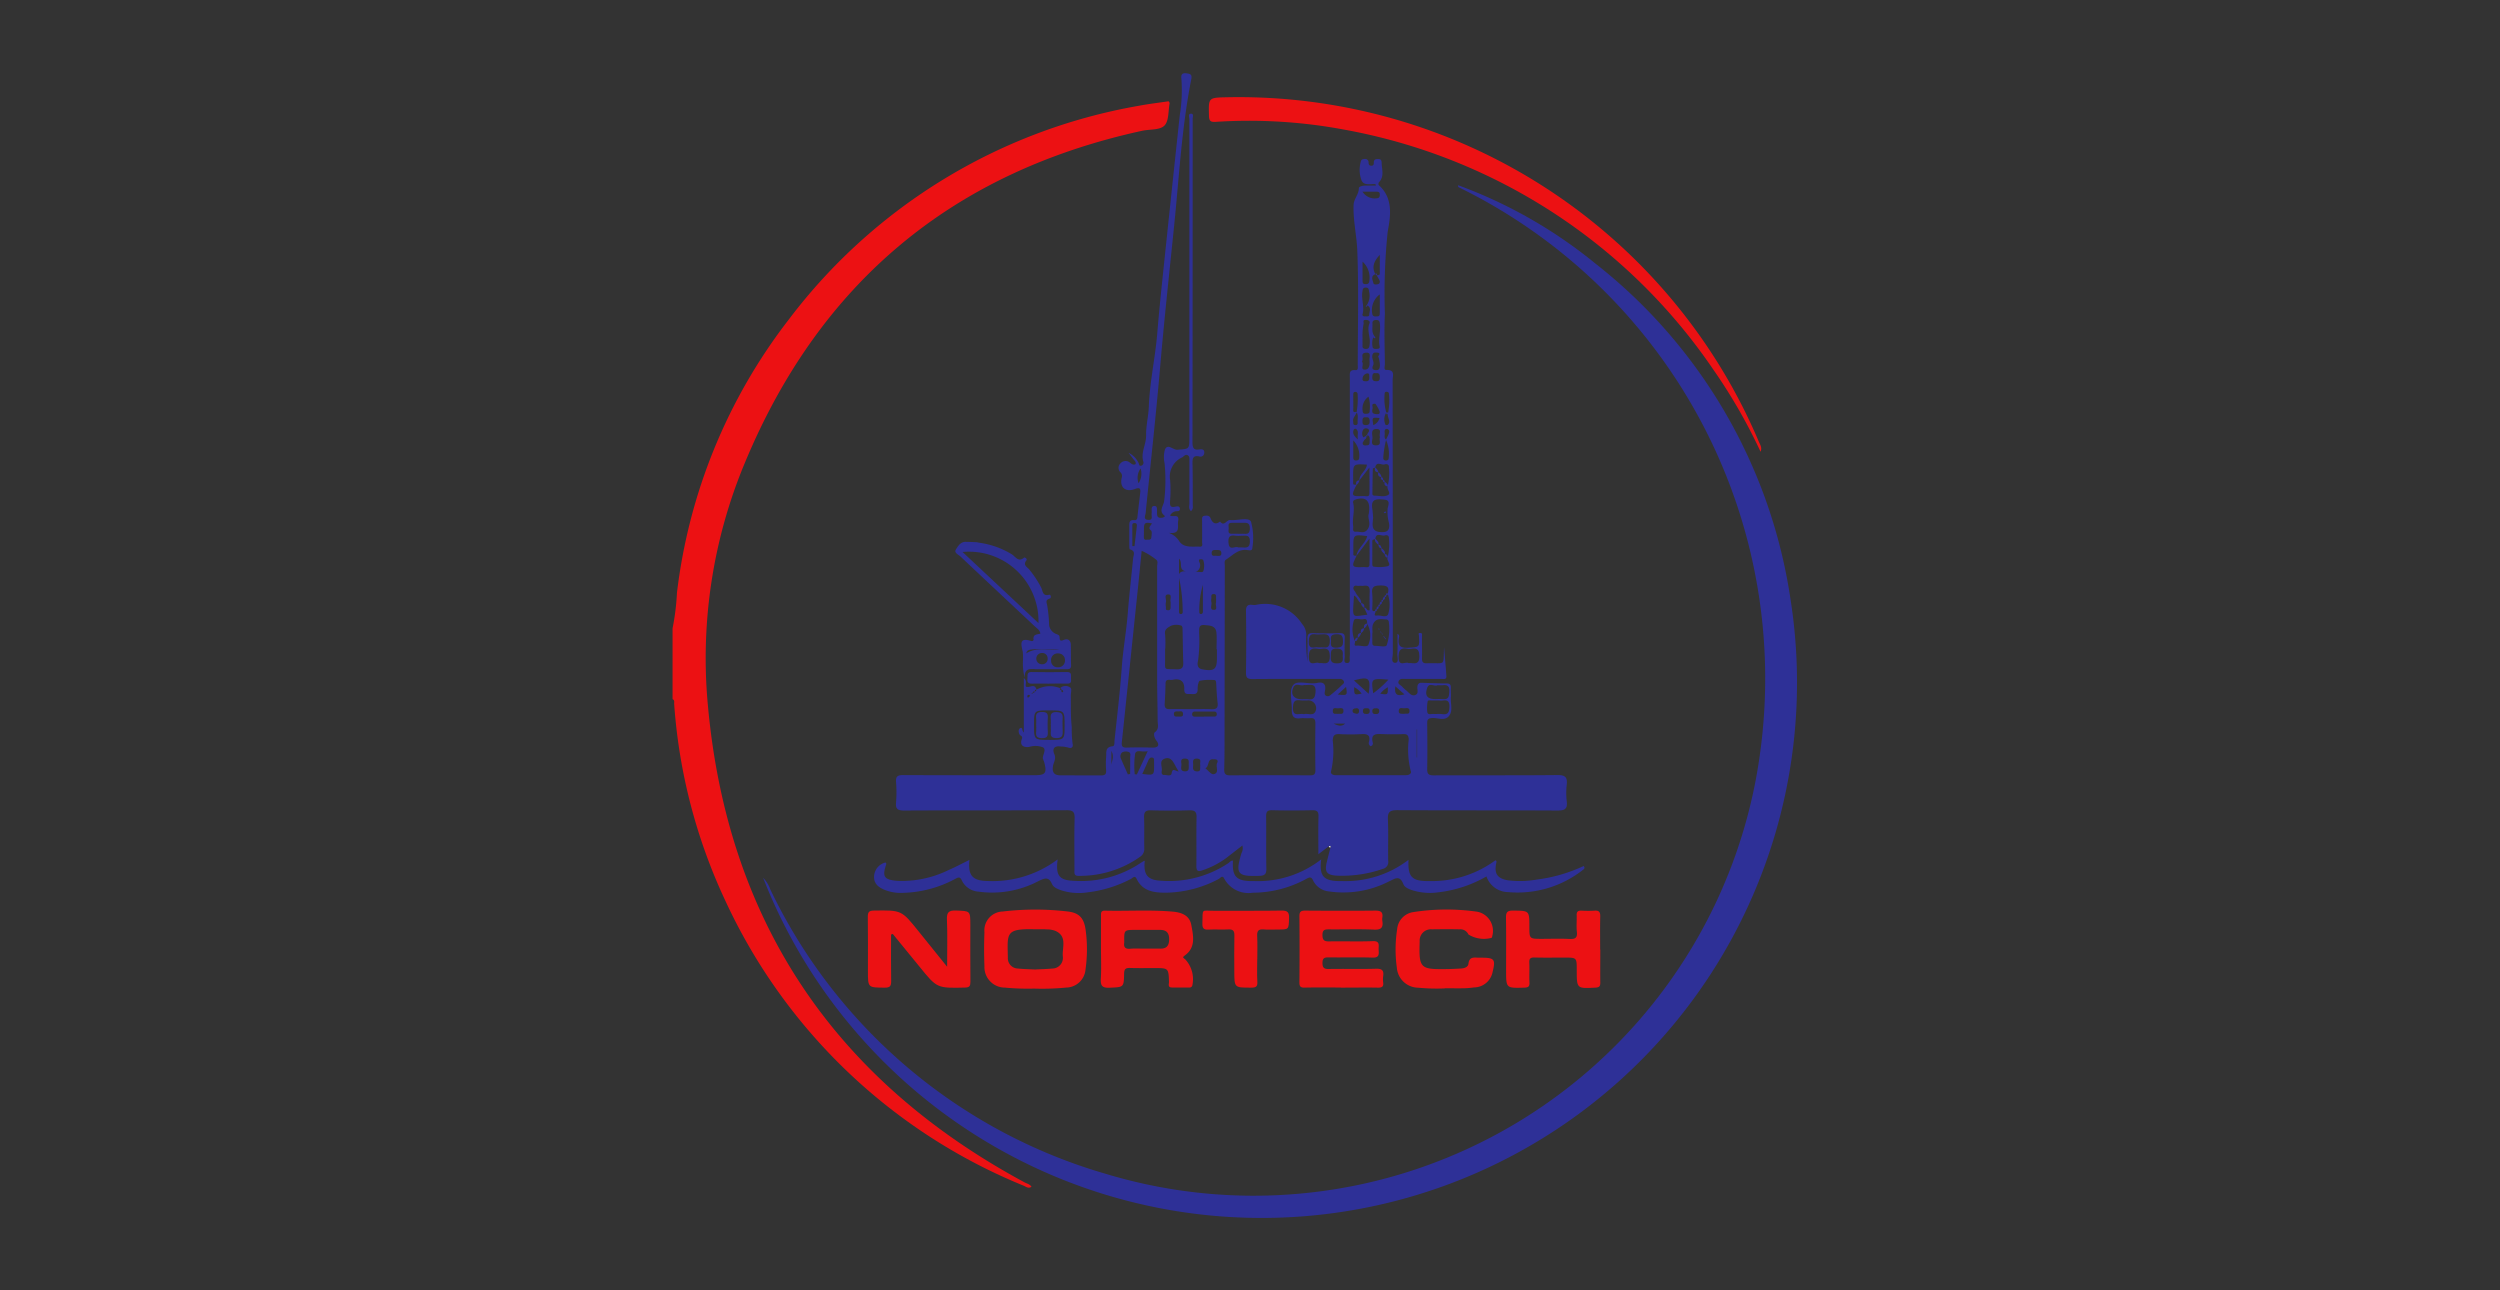 <svg xmlns="http://www.w3.org/2000/svg" xmlns:xlink="http://www.w3.org/1999/xlink" width="155" height="80" viewBox="0 0 155 80">
  <rect x="0" y="0" width="155" height="80" fill="#333333" stroke="none"/>
  <defs>
    <clipPath id="clip-path">
      <rect id="Rectangle_6547" data-name="Rectangle 6547" width="69.728" height="70.988" fill="none"/>
    </clipPath>
    <clipPath id="clip-Nortech">
      <rect width="155" height="80"/>
    </clipPath>
  </defs>
  <g id="Nortech" clip-path="url(#clip-Nortech)">
    <g id="Group_70890" data-name="Group 70890" transform="translate(41.699 4.539)">
      <g id="Group_70889" data-name="Group 70889" clip-path="url(#clip-path)">
        <path id="Path_105506" data-name="Path 105506" d="M0,35.542a14.848,14.848,0,0,0,.272-2.2A34.288,34.288,0,0,1,7.226,16.368,34.64,34.64,0,0,1,28.9,3.145c.619-.117,1.247-.191,1.857-.282.035.064.066.094.061.117-.091.479-.037,1.1-.322,1.391s-.911.22-1.384.323Q11.464,8.549,4.506,25.224a31.426,31.426,0,0,0-2.315,15.1C3.405,53.693,10.027,63.538,21.839,69.9c.138.075.309.1.415.265-.193.131-.344-.007-.487-.067A34.855,34.855,0,0,1,3.291,52.471,34.393,34.393,0,0,1,.1,40.233c-.008-.1.046-.236-.1-.3Z" transform="translate(0 -1.124)" fill="#ec1113"/>
        <path id="Path_105507" data-name="Path 105507" d="M49.634,47.935l-.641.488c0-.832-.014-1.588.007-2.343.009-.3-.088-.39-.385-.384-.83.018-1.66.021-2.489,0-.319-.009-.375.114-.371.4.014,1.073-.009,2.147.014,3.22.007.348-.112.436-.442.448-1.356.046-1.492-.118-1.1-1.414a.607.607,0,0,0,.053-.466c-.343.265-.672.522-1,.776a5.36,5.36,0,0,1-1.465.757c-.327.119-.39.013-.386-.293.012-.992-.008-1.985.011-2.977.007-.333-.083-.456-.432-.446q-1.194.036-2.391,0c-.353-.011-.442.12-.429.449.022.633,0,1.269.011,1.9a.579.579,0,0,1-.256.531,6.466,6.466,0,0,1-3.8,1.183c-.321.013-.273-.191-.273-.383,0-1.057-.019-2.115.01-3.172.011-.4-.088-.517-.5-.514-3.351.018-6.7,0-10.053.019-.39,0-.559-.07-.518-.5a7.748,7.748,0,0,0,0-1.268c-.025-.349.1-.431.437-.429,2.717.013,5.433.008,8.15.007.675,0,.773-.126.607-.779-.027-.108-.1-.217-.092-.318.024-.216.211-.5.015-.627a1.287,1.287,0,0,0-.855-.031c-.391.057-.6-.124-.465-.482.075-.2-.078-.193-.135-.284-.075-.119-.089-.33.029-.393.179-.1.1.179.231.264V37.5c.239.182.06.408.137.534.228.1.542-.249.655.2-.081-.016-.129,0-.1.1-.086-.022-.133,0-.1.1-.035-.036-.069-.035-.1.009-.005.01,0,.029,0,.043l.081-.059a.093.093,0,0,0,.1-.1c.065,0,.1-.03.1-.1a1.7,1.7,0,0,1,1.474-.1c-.035.1.013.115.1.1a.116.116,0,0,0,.026.159s.056-.017.06-.033c.016-.073-.023-.109-.094-.117a.088.088,0,0,0-.1-.1.49.49,0,0,1,.616-.064c.15.071.056.322.058.5.009.652-.014,1.308.058,1.953a7.443,7.443,0,0,0,.053,1.047c.05.2-.058.322-.276.236a1.9,1.9,0,0,0-.479-.064c-.413-.058-.51.173-.376.479.126.288-.047.5-.086.74-.063.382.076.565.448.568.847.007,1.693,0,2.539.006.23,0,.322-.07.309-.305a5.32,5.32,0,0,1,0-.829c.028-.271-.083-.632.4-.672.142-.012.109-.253.123-.39.158-1.5.341-3.007.448-4.515.079-1.114.282-2.211.369-3.323.088-1.135.222-2.267.33-3.4.02-.214.183-.489-.2-.581-.032-.007-.034-.176-.035-.27,0-.391,0-.781,0-1.172,0-.216,0-.4.3-.37.151.018.193-.064.206-.2.053-.5.118-1,.173-1.5.029-.261-.027-.344-.325-.231-.589.224-.967-.106-.822-.7a.327.327,0,0,0-.078-.336.381.381,0,0,1,.013-.567.414.414,0,0,1,.576-.029c.107.078.2.168.349.088.045-.157-.091-.229-.159-.331s-.129-.172-.279-.371a1.343,1.343,0,0,1,.607.6c.059.079.02.254.2.194a.194.194,0,0,0,.109-.247c-.169-.565.183-1.067.174-1.622-.01-.6.146-1.2.169-1.8.057-1.532.4-3.029.524-4.554s.292-3.076.452-4.613q.465-4.438.941-8.876A9.691,9.691,0,0,0,40.5.331c-.032-.248.05-.361.325-.322.23.032.347.07.29.358-.59,2.971-.752,6-1.055,9-.3,2.945-.623,5.887-.876,8.836-.261,3.029-.6,6.051-.9,9.076-.013.137-.167.391.149.415.348.027.189-.254.225-.415a.785.785,0,0,0,0-.146c0-.126-.03-.29.16-.3s.165.165.171.288c.012.219-.064.493.32.438.083-.012.207-.081.152-.121-.391-.288-.075-.609-.033-.886a10.651,10.651,0,0,0,.029-2.372,1.763,1.763,0,0,1,.03-.867c.188-.363.489.052.765.032.739-.056.743-.015.743-.767q0-9.864,0-19.727c0-.122-.107-.347.12-.341.159,0,.085.211.085.329q0,10.01-.012,20.02c0,.336.041.531.439.465.134-.022.317-.013.29.217a.231.231,0,0,1-.307.219c-.423-.086-.426.164-.42.473.017.83.014,1.66.014,2.49,0,.137.05.292-.108.424-.172-.132-.1-.317-.1-.477,0-.879,0-1.758,0-2.637,0-.128.029-.279-.112-.35s-.229.075-.337.135a1.3,1.3,0,0,0-.742,1.424,8.44,8.44,0,0,1-.009,1.317c-.007.22,0,.387.305.32.1-.023.3-.073.307.125s-.177.132-.292.164a.492.492,0,0,0-.316.251c.153.129.59-.14.5.344-.064.332.185.825-.581.735a1.269,1.269,0,0,1,.651.523c.294.431.827.31,1.277.334.21.011.135-.185.137-.295.009-.439,0-.879,0-1.319,0-.126-.032-.276.154-.3.149-.022.3-.026.37.149.12.287.288.44.59.206.262.341.4-.117.624-.093.448.049,1.141-.2,1.294.1a3.81,3.81,0,0,1,.084,1.626c0,.2-.194.153-.3.137-.573-.086-.919.327-1.331.589-.128.081-.077.237-.077.363q-.008,5.273-.016,10.546c0,.694,0,1.388-.02,2.081-.01.3.081.391.383.388,1.644-.013,3.288-.01,4.932,0,.246,0,.342-.061.338-.326-.014-.96-.012-1.921,0-2.881,0-.242-.049-.365-.32-.338-.21.021-.426-.018-.634.009-.431.056-.516-.191-.51-.537.009-.519-.174-1.186.08-1.515.268-.349.975-.029,1.485-.142.353-.078.564.031.5.453-.016.109-.081.27.072.347s.256-.047.348-.117a8.029,8.029,0,0,0,.619-.55c.067-.063.174-.121.12-.237a.243.243,0,0,0-.234-.143c-.114,0-.228,0-.342,0-1.693,0-3.386-.008-5.079.007-.313,0-.414-.073-.409-.4q.029-1.9,0-3.809c-.005-.338.117-.431.418-.389a.676.676,0,0,0,.195,0,2.712,2.712,0,0,1,2.859,1.173,1.041,1.041,0,0,1,.265.69,9.351,9.351,0,0,0,.075,1.656c0-.468.012-.937,0-1.4-.009-.259.044-.381.342-.369.552.024,1.107.018,1.659,0,.234-.007.319.067.31.3-.014.39-.013.782,0,1.172,0,.14-.1.389.156.38.227-.009.131-.254.154-.4a2.2,2.2,0,0,0,.005-.341q0-8.471,0-16.944c0-.245-.061-.507.343-.473.2.016.149-.176.149-.293,0-2.376.064-4.755-.029-7.128-.037-.935-.267-1.87-.229-2.823.015-.377.325-.646.326-1.034,0-.113.255-.166.425-.166.21,0,.418,0,.629,0,.006-.106-.069-.084-.114-.086-.28-.01-.627.086-.772-.228a1.865,1.865,0,0,1-.041-1.19c.026-.121.14-.14.228-.143a.21.21,0,0,1,.248.226c0,.107.033.188.163.192s.165-.078.161-.186c-.009-.211.126-.231.287-.227.181,0,.2.12.2.264.015.4.174.825-.171,1.18a.178.178,0,0,0-.013.17c.928.816.729,1.953.558,2.889a37.463,37.463,0,0,0-.174,5.081c-.049,1.039-.013,2.083,0,3.125,0,.126-.092.374.1.367.553-.018.38.37.38.632q.01,8.472.012,16.945c0,.2-.134.572.137.578s.131-.36.143-.557c.026-.4.008-.809.008-1.24.14.08.1.185.09.257-.087.493.1.641.6.606.676-.047.683-.012.643-.735-.005-.1-.075-.191.094-.177.109.009.1.069.094.164-.01.469.013.938,0,1.407-.005.233.07.315.305.305,1.2-.046,1,.237,1.063-.981.049.592.105,1.182.144,1.775.016.241-.188.175-.318.176-.749.005-1.5,0-2.246,0-.143,0-.312-.035-.391.128-.092.191.111.24.2.339a2.572,2.572,0,0,0,.288.263c.158.132.3.354.534.27s.116-.336.134-.51.091-.258.273-.251c.52.019,1.039.038,1.559.044.2,0,.251.095.244.271-.007.195.012.392,0,.585-.032.391.15.834-.119,1.162s-.7.094-1.055.125c-.244.021-.294.1-.292.322.009.944.018,1.888,0,2.832-.008.33.1.4.412.4,2.556-.012,5.111.008,7.666-.019.493-.005.623.146.573.6a4.37,4.37,0,0,0,0,1.023c.064.5-.145.579-.6.576-3.3-.019-6.609,0-9.914-.023-.488,0-.595.138-.574.6.038.845,0,1.693.018,2.539a.431.431,0,0,1-.328.5,7.676,7.676,0,0,1-2.83.422c-.666-.033-.8-.229-.643-.867.07-.284.142-.567.213-.85l.026-.128-.115.031M52.019,22.41c.019-.117.194-.216.08-.336a.235.235,0,0,0-.306,0,.44.44,0,0,0-.042.448c.033.12.118-.024.183-.024.108.143-.063.179-.105.262s-.131.163-.067.257.173.055.265.051c.131-.006.142-.107.143-.2,0-.165.051-.35-.149-.449m-.653-1.4c-.049.2-.261.337-.216.573.016.087-.031.206.115.222s.172-.067.161-.177c-.021-.2.067-.42-.068-.61a4.519,4.519,0,0,0,.069-1.074c0-.1-.022-.2-.154-.193-.11,0-.12.086-.12.167,0,.321.008.644,0,.965-.006.2.155.066.215.128m1.928.114A3.818,3.818,0,0,0,53.37,19.9c.008-.1-.058-.145-.148-.148-.109,0-.123.076-.123.162a3.141,3.141,0,0,0,.105,1.128.777.777,0,0,0-.044.763A.172.172,0,0,0,53.3,21.8c.217-.22-.045-.444,0-.667m-.115,1.588c.055-.115.117-.227.162-.345s.073-.22-.038-.3a.147.147,0,0,0-.133-.014c-.1.057-.074.167-.069.256.009.136-.058.292.086.4a6.774,6.774,0,0,0-.173,1.063c0,.09-.024.2.112.225a.189.189,0,0,0,.21-.07,2.128,2.128,0,0,0-.159-1.209m-.658-10.268c-.31.119-.163.364-.123.55.024.111.189.1.3.064s.116-.147.076-.239a2.862,2.862,0,0,0-.167-.288c.06-.052.2.015.192-.142-.008-.357,0-.713,0-1.141-.378.4-.508.765-.275,1.2m-.485,1.956L52,14.369a1.032,1.032,0,0,0,.135-.833c-.014-.144-.026-.246-.213-.244s-.175.128-.2.258c-.077.465.139.926.01,1.392-.027.1.059.141.149.134s.271.048.268-.115c0-.186.152-.423-.118-.556m-.015,19.724c0-.162,0-.336-.244-.276-.2.05-.553-.146-.592.124a1.9,1.9,0,0,0,.064,1.213c.1.081-.142.332.138.3.255-.024.68.155.731-.107a1.463,1.463,0,0,0-.1-1.26M52.4,16.372a1.026,1.026,0,0,0-.049.567c0,.157.132.156.248.154s.221-.024.194-.151c-.1-.471.075-.935.014-1.4-.019-.149-.045-.242-.219-.241-.154,0-.251.045-.242.217.015.268-.069.551.128.789l-.073.069m-.571,16.772c.158-.056.146.208.34.148,0-.37-.016-.754.005-1.135.016-.286-.061-.429-.37-.381-.095.015-.2-.01-.29.005-.115.019-.275-.08-.34.08-.055.137.079.231.132.344.105.223.355.373.339.658-.2-.1-.219-.384-.443-.479-.1,1.512-.167,1.291.829,1.187l-.2-.428m-.482-3.213c.066-.493.555-.762.671-1.236-.862-.1-.862-.1-.862.716,0,.129.007.259,0,.389-.007.167.134.081.2.121-.34.686-.313.729.464.695.127-.005.331.076.338-.154.015-.5,0-1,0-1.616l-.817,1.085m.009-4.4c-.346.686-.327.715.468.681.126,0,.33.081.336-.152.013-.5,0-.995,0-1.618l-.624.8c-.008-.4.437-.587.468-.977-.854-.047-.854-.047-.853.755,0,.129.006.257,0,.386-.005.164.142.064.2.12m1.94,6.743c.135-.429-.043-.514-.456-.51-.393,0-.552.092-.5.5a6.137,6.137,0,0,1,0,.915c0,.148.031.21.182.157.1.073-.191.332.116.289.245-.034.639.194.708-.142a2.008,2.008,0,0,0-.05-1.213m-.767-3.415c-.027.09-.185.014-.184.155.005.467,0,.934,0,1.4,0,.08,0,.183.105.186a2.271,2.271,0,0,0,.855-.03c.248-.1-.1-.355-.009-.547a3.435,3.435,0,0,0,.079-1.176c.016-.189-.134-.226-.254-.183-.2.069-.513-.217-.592.194m.768-3.229a3.48,3.48,0,0,0,.078-1.186c.015-.188-.138-.228-.258-.185-.195.071-.524-.227-.589.2-.052.02-.149.039-.15.06-.016.519-.022,1.037-.027,1.556a.115.115,0,0,0,.119.125c.29,0,.612.1.86-.046.188-.112-.1-.341-.033-.529m-15.251,3.99c-.072.723-.14,1.416-.211,2.108q-.507,4.877-1.019,9.752c-.027.25.022.353.3.344.536-.018,1.074-.012,1.611,0,.395.006.42-.2.225-.442-.144-.176-.172-.447-.1-.5.3-.215.181-.5.182-.747,0-.812-.028-1.625-.029-2.437,0-2.376,0-4.752,0-7.128,0-.144.089-.318-.107-.433a3.869,3.869,0,0,0-.851-.511m14.2,12.116a.223.223,0,0,1-.108-.274c.1-.41-.084-.5-.459-.48a12.046,12.046,0,0,1-1.365,0c-.314-.016-.411.079-.423.406a5.545,5.545,0,0,1-.1,1.882c-.06.158.089.258.267.258q2.2,0,4.391,0c.179,0,.341-.107.282-.245a5.39,5.39,0,0,1-.129-1.972c-.013-.259-.1-.337-.345-.329-.423.015-.846.016-1.269,0-.394-.015-.769-.043-.611.551a.178.178,0,0,1-.133.2M41.114,39.427c.407,0,.814-.016,1.22.005.3.016.454-.05.412-.394-.05-.4-.063-.806-.089-1.21-.007-.1-.007-.208-.141-.207a3.429,3.429,0,0,0-.868.045c-.089.024-.148.331-.14.505.013.315-.149.339-.389.32-.211-.016-.454.079-.44-.309.018-.479-.246-.683-.728-.572a.675.675,0,0,1-.195,0c-.157-.01-.235.045-.238.218-.009.421-.026.843-.054,1.263-.017.253.076.347.332.338.438-.015.878,0,1.317,0m1.588-3.71H42.68c0-.341.024-.685-.006-1.024-.039-.438-.38-.448-.723-.48-.405-.038-.336.216-.352.459a9.377,9.377,0,0,1-.064,1.739c-.026.1-.117.472.237.541.769.15.941.018.932-.746,0-.163,0-.326,0-.488m-3.2-.029H39.49c0,.195,0,.389,0,.584.008.776-.134.653.7.684.31.012.438-.078.427-.4-.026-.718-.028-1.437-.046-2.155,0-.055-.043-.149-.078-.155a.932.932,0,0,0-.663.021c-.151.1-.392.19-.343.5a5.845,5.845,0,0,1,.011.923m12.889-8.132c-.012.131-.016.2-.023.26-.035.335.027.585.438.625s.64-.058.573-.541a2.711,2.711,0,0,1-.087-.935c.158-.507,0-.524-.416-.55-.474-.03-.6.149-.537.576.032.208.039.419.052.564m-.268-.248c.013-.116.02-.164.024-.213.049-.628-.254-.858-.857-.664-.123.04-.159.117-.135.212.115.476-.071.95,0,1.424.02.141-.083.384.183.357.237-.024.5.156.718-.159.241-.35-.041-.694.071-.957m.215,7.436c0,.184,0,.329,0,.475,0,.127-.022.284.171.28.252-.005.675.111.726-.051a3.194,3.194,0,0,0,.117-1.481.18.18,0,0,0-.135-.106c-.295,0-.617-.117-.812.251-.12.224-.028.449-.067.632M32.314,41.335c.945,0,.945,0,.945-.879,0-.949,0-.949-.971-.949-.924,0-.924,0-.924.9,0,.926,0,.926.95.926m15.791-3.4c-.195.087-.52-.16-.658.138-.207.45.021.743.525.745a3.411,3.411,0,0,1,.386,0c.322.037.424-.072.456-.42.058-.641-.371-.434-.709-.466m6.479-1.356a1.762,1.762,0,0,1,.183,0c.319.041.49-.016.485-.421s-.125-.524-.494-.468a.743.743,0,0,1-.241,0c-.455-.082-.557.121-.549.551.01.595.443.219.616.338m-5.553,0a1.772,1.772,0,0,1,.184,0c.322.042.488-.018.485-.423s-.138-.517-.5-.466a.772.772,0,0,1-.242,0c-.455-.081-.57.119-.554.556.021.589.453.214.629.333M48.1,39.739c.229-.07.519.117.682-.117a.484.484,0,0,0-.417-.739,3.761,3.761,0,0,1-.483,0c-.354-.05-.45.073-.465.442-.025.639.429.326.682.418m8.4-.855c-.194,0-.355,0-.517,0-.077,0-.2-.022-.213.062a2.173,2.173,0,0,0-.021.666c.035.191.241.1.372.11.176.014.357-.016.531.008.355.049.454-.073.467-.442.021-.595-.389-.35-.62-.4m-12.477-9.49c.1,0,.168,0,.233,0,.267.013.491.044.492-.372,0-.44-.262-.349-.505-.354a2.582,2.582,0,0,1-.388,0c-.4-.072-.461.137-.429.468.05.505.442.135.6.262m12.344,8.54c-.174.1-.508-.19-.627.16-.166.491.005.7.527.7a4.337,4.337,0,0,1,.435,0c.377.04.394-.179.409-.474.018-.337-.118-.423-.415-.387a2.9,2.9,0,0,1-.329,0M48.99,35.6c.067,0,.1,0,.132,0,.256-.023.568.135.58-.378s-.283-.431-.58-.431a1.936,1.936,0,0,1-.291,0c-.349-.054-.415.1-.431.431-.028.576.381.317.589.381m-8.634-5.5c0,1.135,0,2.211,0,3.286,0,.067.024.142.1.143.146,0,.129-.12.125-.21a10.02,10.02,0,0,0-.2-1.91c-.086-.339-.041-.548.4-.532-.492-.083-.18-.541-.423-.778M51.731,16.341c0,.146-.005.292,0,.438s-.052.3.186.315.235-.137.258-.312c.056-.422-.186-.836-.015-1.265.058-.146-.064-.224-.229-.22-.22,0-.111.13-.136.244a3.876,3.876,0,0,0-.066.8M44.069,28.555c.064,0,.129,0,.193,0,.219-.013.473.1.481-.319s-.241-.36-.49-.36c-.209,0-.418,0-.627,0-.275,0-.189.2-.193.344s-.07.346.2.335c.145-.005.289,0,.434,0M40.331,43.294c-.083-.142-.134-.223-.179-.308-.155-.285-.307-.643-.709-.48-.348.141-.106.508-.163.768-.026.114.009.247.163.235s.419.117.454-.11c.055-.358.236-.121.434-.105m-1.919-1.262c-.341.09-.708-.138-.783.174a5.435,5.435,0,0,0-.023,1.255l.133.017.674-1.446M37.18,43.476l.143-.03c0-.336.007-.672,0-1.008,0-.132.075-.321-.129-.366a.511.511,0,0,0-.37.036.342.342,0,0,0-.064.406c.135.324.282.642.423.963m.892-.032c.737.092.737.092.732-.576,0-.065,0-.13,0-.194-.006-.092.027-.212-.1-.241s-.2.047-.255.168c-.118.281-.247.556-.375.843M52.8,13.714a1.2,1.2,0,0,0-.449,1.271c.071.132.193.089.3.091.135,0,.149-.094.149-.2,0-.379,0-.759,0-1.165M50.5,36.134c.031-.267.014-.448-.358-.46-.421-.013-.365.223-.379.488-.015.291.037.423.384.427.385,0,.381-.191.353-.456m1.612,2.343c.132-.995.032-1.08-.915-.831l.915.831m-9.6,4.065c-.431-.073-.264.445-.524.551.167.131.357.394.5.369.4-.069.112-.466.231-.7.084-.164-.026-.234-.2-.223M53.335,37.6c-1.074-.087-1.076-.086-.942.844a6.252,6.252,0,0,0,.942-.844m-3.556-2.429c-.018.25-.049.46.322.445.3-.012.433-.067.419-.4-.012-.288-.043-.437-.393-.432-.324,0-.4.129-.348.389m1.953-23.489c0,.416,0,.794,0,1.171,0,.125.018.228.177.223.1,0,.182,0,.23-.12a1.349,1.349,0,0,0-.406-1.274m1.086,10.876c-.1-.165.149-.487-.2-.5-.4-.021-.276.327-.27.541,0,.171-.154.473.215.473.411,0,.151-.34.253-.508M38.674,27.911c-.262-.045-.483-.108-.492.228-.005.208-.006.416-.009.624,0,.114.037.18.166.162s.28.041.3-.151c.012-.143.053-.358-.019-.417-.209-.171-.042-.273.058-.446M52.7,17.553c.162-.2.043-.227-.113-.234s-.225.027-.251.2c-.03.211.142.395.048.6-.073.163-.055.272.161.289s.252-.1.264-.287a1.982,1.982,0,0,0-.109-.577m-.6,2.511a.89.89,0,0,0-.366.842c.011.122.018.22.18.218.139,0,.27-.007.259-.19a2.121,2.121,0,0,0-.072-.87M41.834,31.717a5.625,5.625,0,0,0-.223,1.715.1.1,0,0,0,.135.092c.1-.032.087-.124.087-.2,0-.536,0-1.071,0-1.607m.081,8.17v0c.211,0,.421,0,.632,0a.132.132,0,0,0,.147-.15c0-.093-.046-.158-.143-.159q-.608-.006-1.216,0c-.118,0-.174.063-.166.183.007.1.075.132.162.133.195,0,.389,0,.584,0m-.957,3c-.026-.157.092-.4-.239-.4-.309,0-.219.217-.216.369,0,.168-.1.421.225.421.28,0,.222-.211.23-.39m.717.018c-.055-.149.128-.418-.229-.417-.262,0-.226.184-.216.34.012.176-.092.423.217.452s.189-.223.228-.375M51.691,17.877c.152.148-.117.5.169.5.324.007.324-.347.3-.6-.017-.169.147-.483-.23-.449s-.1.364-.237.55m.031-10.538a.9.9,0,0,0,.975.4c.115-.056.1-.151.1-.244,0-.131-.1-.15-.2-.151-.271,0-.543,0-.874,0m-.568,15.422v1.054c0,.106.027.185.157.189s.214-.038.214-.188a1.362,1.362,0,0,0-.37-1.056m-13.7,6.557h.134c.048-.407.1-.813.143-1.22.011-.1.015-.2-.123-.212-.181-.013-.152.126-.153.232,0,.4,0,.8,0,1.2m5.191,3.5c0-.1.005-.178,0-.258-.01-.116.05-.287-.165-.271-.174.013-.115.161-.126.261a.639.639,0,0,0,0,.241c.049.169-.149.493.176.477.24-.011.052-.31.115-.45m-2.82-.05c-.052-.137.111-.447-.121-.457-.33-.014-.117.315-.168.486a.725.725,0,0,0,0,.287c.01.077-.05.193.109.206s.185-.077.182-.2c0-.1,0-.193,0-.319m12.7-12.275c-.236-.038-.195.105-.18.174.034.16-.142.417.178.455.116.014.31.036.259-.161a1.959,1.959,0,0,0-.257-.468M42.7,29.928c.121-.015.278.044.278-.166s-.157-.2-.3-.2-.306-.022-.3.2c.012.241.205.128.317.163M52.556,18.6c-.195-.038-.214.09-.22.254-.007.191.079.246.256.244s.207-.091.208-.24c0-.164-.021-.288-.244-.258m-.612,2.735c-.18-.029-.22.072-.215.227,0,.134-.008.253.192.254s.259-.067.252-.254c-.006-.159-.053-.25-.229-.227m2.384,17.175-.561-.495c-.07.467.063.641.561.495M37.845,25.422a1.1,1.1,0,0,0,.128-.918.984.984,0,0,0-.128.918M52.559,39.376c-.123,0-.223.016-.22.179s.1.177.225.176.186-.034.2-.159c.013-.151-.064-.2-.2-.2m-.613.353c.13.01.223-.025.224-.177,0-.117-.052-.182-.173-.175s-.233-.024-.245.149c-.009.146.055.207.194.2m-1.758-1.2c.6.063.6.062.518-.476l-.518.476m1.146,1.192c.137.012.175-.061.175-.176a.146.146,0,0,0-.183-.163c-.094.011-.208.022-.216.148-.01.157.128.158.224.191m-1.132.009c.123-.032.321.07.34-.154.024-.275-.2-.189-.341-.191s-.317-.077-.318.166.191.152.319.179m4.107,0c.094-.058.336.087.329-.19-.006-.228-.205-.159-.332-.157s-.316-.082-.333.152.172.174.336.195M41.383,30.924c.237-.043.434.088.485-.082a1.058,1.058,0,0,0-.016-.66c-.012-.033-.11-.052-.166-.048-.117.007-.109.084-.075.17a.439.439,0,0,1-.228.619m13.707,11.5.026,0V40.686H55.09Zm-3.877-4.358c0,.489,0,.489.462.4a1.274,1.274,0,0,0-.462-.4M52.4,21.819a.654.654,0,0,0,.385-.438c-.468-.05-.468-.05-.385.438M40.333,39.89c.137,0,.29.027.267-.182s-.189-.132-.3-.138-.284-.019-.261.184.2.109.3.136M51.445,22.709c-.06-.28.09-.5-.124-.658a.133.133,0,0,0-.125.029c-.111.226-.012.4.248.629m.7-3.934c0-.017.039-.18-.125-.162a.338.338,0,0,0-.287.33c-.015.129.072.15.178.157.179.012.271-.054.234-.326M49.942,40.326c.234.111.468.218.711,0ZM36.161,42.9c.026-.284.194-.5,0-.883ZM53.3,38.071a1.486,1.486,0,0,0-.469.4c.472.073.472.073.469-.4m-22.25.468c-.1.009-.11.066-.1.128,0,.02.048.054.05.053.045-.038.086-.08.129-.121l-.077-.06" transform="translate(-8.953 0)" fill="#2e3097"/>
        <path id="Path_105508" data-name="Path 105508" d="M9.257,54.383a1.9,1.9,0,0,1,.431.7A33.337,33.337,0,0,0,30.5,72.732a31.681,31.681,0,0,0,40.541-25.94A33.912,33.912,0,0,0,52.368,11.558c-.024-.012-.037-.045-.025-.121a29.445,29.445,0,0,1,8.509,4.856,32.486,32.486,0,0,1,12.1,20.845,33.194,33.194,0,0,1-63.7,17.245" transform="translate(-3.635 -4.491)" fill="#2e3097"/>
        <path id="Path_105509" data-name="Path 105509" d="M88.954,24.429a33.882,33.882,0,0,0-2.911-5.067A35.282,35.282,0,0,0,63.106,4.451a31.939,31.939,0,0,0-7.921-.477c-.312.019-.421-.03-.43-.369-.03-1.14-.045-1.13,1.122-1.155A35.033,35.033,0,0,1,88.84,23.793c.08.189.223.37.114.636" transform="translate(-21.497 -0.959)" fill="#ec1113"/>
        <path id="Path_105510" data-name="Path 105510" d="M31.958,80.256c-.133,1,.083,1.3,1.034,1.328A6.621,6.621,0,0,0,37.066,80.5c.08-.054.162-.1.245-.152.011-.006.031,0,.047.008-.09.838.166,1.187,1.014,1.222a6.607,6.607,0,0,0,4.168-1.09c.088-.061.155-.172.287-.152-.064,1,.216,1.289,1.3,1.263A6.385,6.385,0,0,0,48.3,80.252c-.14,1.053.149,1.37,1.25,1.346a6.434,6.434,0,0,0,4.161-1.315c-.05,1.063.207,1.335,1.287,1.315a6.633,6.633,0,0,0,4.1-1.286c.1.05.064.118.052.172-.135.646.058.951.706,1.065a6.03,6.03,0,0,0,1.8-.042,9.7,9.7,0,0,0,2.913-.841c.1.12.033.18-.026.225a6.549,6.549,0,0,1-4.647,1.393,1.44,1.44,0,0,1-1.353-.971,7.763,7.763,0,0,1-2.965.981,3.685,3.685,0,0,1-1.546-.1c-.252-.078-.55-.174-.642-.409-.227-.58-.521-.329-.881-.169a6.177,6.177,0,0,1-3.736.624,1.212,1.212,0,0,1-.969-.66c-.12-.278-.233-.22-.432-.115a6.948,6.948,0,0,1-3.316.856,1.706,1.706,0,0,1-1.769-.869c-.12-.256-.251-.027-.346.02a7.2,7.2,0,0,1-3.271.848c-.728,0-1.446-.078-1.819-.863-.112-.236-.253-.041-.357.013A7.749,7.749,0,0,1,33.8,82.3a3.549,3.549,0,0,1-1.591-.119c-.236-.08-.5-.176-.6-.394-.214-.493-.47-.358-.841-.187a6.149,6.149,0,0,1-3.73.653,1.229,1.229,0,0,1-1.012-.674c-.121-.285-.241-.208-.433-.107a7.183,7.183,0,0,1-3.365.86,2.587,2.587,0,0,1-.954-.171c-.385-.149-.709-.369-.7-.834a.933.933,0,0,1,.711-.881c.025.038.059.069.053.086-.27.794-.158.984.675,1.053a6.559,6.559,0,0,0,3.164-.661c.444-.191.87-.421,1.312-.637-.1.957.176,1.3,1.144,1.309a6.72,6.72,0,0,0,4.317-1.336" transform="translate(-8.082 -31.512)" fill="#2e3097"/>
        <path id="Path_105511" data-name="Path 105511" d="M34.948,90.279a15.3,15.3,0,0,1-1.851-.06,1.272,1.272,0,0,1-1.271-1.332c-.027-.7-.026-1.4,0-2.1A1.173,1.173,0,0,1,32.962,85.5a17.262,17.262,0,0,1,4.033,0c.721.084,1.011.426,1.107,1.155a8.812,8.812,0,0,1-.008,2.428,1.219,1.219,0,0,1-1.2,1.133,15.1,15.1,0,0,1-1.947.065m.027-1.186c.357-.019.714-.024,1.068-.059a.661.661,0,0,0,.642-.766c-.042-.553.294-1.246-.476-1.575a1.551,1.551,0,0,0-.524-.087c-.275-.015-.551,0-.827-.008-1.742-.036-1.605.268-1.579,1.761a.637.637,0,0,0,.627.675c.353.039.711.042,1.068.061" transform="translate(-12.49 -33.526)" fill="#ec1113"/>
        <path id="Path_105512" data-name="Path 105512" d="M21.372,86.97c0,.958-.012,1.917.006,2.875.006.312-.072.415-.4.413-1.041-.007-1.041.009-1.041-1.028,0-1.123.01-2.246-.007-3.369,0-.3.083-.378.383-.383,1.71-.025,1.708-.032,2.768,1.291.556.694,1.116,1.385,1.767,2.193,0-1.066.027-2-.012-2.93-.02-.463.13-.572.568-.556.882.033.883.009.883.9,0,1.172-.008,2.344.006,3.516,0,.265-.058.355-.344.361-1.728.039-1.726.047-2.817-1.3-.55-.678-1.1-1.353-1.657-2.028l-.1.039" transform="translate(-7.825 -33.562)" fill="#ec1113"/>
        <path id="Path_105513" data-name="Path 105513" d="M43.726,87.853c0-.683,0-1.365,0-2.049,0-.172-.006-.321.244-.315,1.4.035,2.8-.063,4.192.059.552.048,1.054.22,1.167.838.121.663.286,1.374-.392,1.872-.175.129-.126.141.009.244a1.809,1.809,0,0,1,.44,1.639.172.172,0,0,1-.186.112c-.358,0-.715,0-1.073,0-.278,0-.179-.22-.184-.359-.027-.829-.036-.843-.852-.847-.52,0-1.041.011-1.56-.005-.263-.008-.366.056-.37.346-.014.868-.03.838-.9.879-.46.022-.57-.129-.544-.56.037-.616.01-1.235.01-1.853m2.735-.011c.309,0,.618-.008.926,0,.389.012.555-.165.565-.553.01-.41-.156-.61-.566-.609-.5,0-1.007,0-1.51,0-.717,0-.717,0-.708.732a.324.324,0,0,1,0,.049c-.044.289.057.415.37.388s.616-.005.925-.007" transform="translate(-17.165 -33.567)" fill="#ec1113"/>
        <path id="Path_105514" data-name="Path 105514" d="M66.561,90.253c-.748,0-1.5-.011-2.245.006-.261.006-.327-.076-.325-.33.012-1.366.014-2.732,0-4.1,0-.293.108-.346.369-.344,1.447.01,2.9.016,4.343,0,.345,0,.48.1.429.438a.636.636,0,0,0,0,.195c.066.408-.057.567-.514.546-.925-.043-1.854-.007-2.781-.017-.262,0-.418.015-.417.354s.138.4.435.392c.894-.016,1.79.019,2.683-.015.489-.019.348.293.366.541.02.275.036.495-.379.48-.91-.033-1.822,0-2.732-.015-.262,0-.369.052-.371.343s.091.384.388.378c.975-.018,1.952.012,2.927-.016.374-.011.5.1.448.461a1.421,1.421,0,0,0,0,.39c.035.265-.083.326-.33.321-.764-.013-1.529,0-2.293,0" transform="translate(-25.127 -33.566)" fill="#ec1113"/>
        <path id="Path_105515" data-name="Path 105515" d="M76.871,90.267a12.065,12.065,0,0,1-1.656-.043,1.344,1.344,0,0,1-1.328-1.252,8.244,8.244,0,0,1,.021-2.38,1.172,1.172,0,0,1,1-1.056,13.421,13.421,0,0,1,3.979-.021A1.209,1.209,0,0,1,79.81,87a.29.29,0,0,1-.047.133,1.84,1.84,0,0,1-1.435-.208.552.552,0,0,0-.553-.321c-.569-.011-1.138-.008-1.707,0a.7.7,0,0,0-.764.754c-.055,1.627.032,1.73,1.542,1.713.341,0,.683-.018,1.023-.037.2-.012.437-.087.459-.293.047-.437.328-.392.619-.378.064,0,.13,0,.2,0,.794,0,.875.107.677.893a1.183,1.183,0,0,1-1.147.95,5.533,5.533,0,0,1-.582.052c-.406.008-.812,0-1.218,0" transform="translate(-28.983 -33.525)" fill="#ec1113"/>
        <path id="Path_105516" data-name="Path 105516" d="M90.934,87.895c0,.683-.008,1.367,0,2.05,0,.226-.057.3-.3.314-1.161.06-1.161.069-1.161-1.1,0-.763,0-.763-.758-.763-.618,0-1.237.012-1.855-.005-.256-.007-.342.066-.329.326.021.406-.011.814.011,1.22.015.266-.085.318-.333.324-1.116.029-1.115.036-1.115-1.056s.01-2.18-.007-3.27c-.005-.322.058-.455.42-.452,1.029.009,1.029-.008,1.029,1,0,.751,0,.751.773.751.569,0,1.14-.021,1.708.007.347.017.508-.052.464-.442-.038-.338,0-.683-.012-1.024-.013-.255.112-.3.324-.288a6.431,6.431,0,0,0,.78,0c.28-.022.365.083.358.36-.018.683-.006,1.367-.006,2.05" transform="translate(-33.414 -33.565)" fill="#ec1113"/>
        <path id="Path_105517" data-name="Path 105517" d="M33.17,56.282a3.474,3.474,0,0,1-.107-1.134,3.677,3.677,0,0,0-.016-.486c-.1-.454-.247-.918.531-.667.058.019.149-.021.138-.1-.049-.333.24-.3.423-.361-.041-.234-.211-.321-.336-.438-1.539-1.447-3.083-2.89-4.618-4.341-.126-.119-.411-.23-.288-.428.132-.213.288-.491.623-.482.211.005.421.01.632.022.081,0,.16.03.241.039a5.237,5.237,0,0,1,1.973.711c.224.132.4.52.765.206.041-.035.219.078.142.174-.23.287.041.4.169.554a6.351,6.351,0,0,1,.75,1.135c.1.195.072.55.492.44.106-.027.154.2.028.239-.31.095-.16.284-.143.459a9.407,9.407,0,0,1,.109,1.065.683.683,0,0,0,.455.674c.12.046.2.069.2.214,0,.211.067.228.27.145.237-.1.417.026.424.3.01.423,0,.845.015,1.268.01.242-.117.254-.3.253-.6-.005-1.2,0-1.8,0-.358,0-.808-.138-.771.531m-3.856-7.8,4.707,4.408a4.308,4.308,0,0,0-4.707-4.408m6.35,6.709a.409.409,0,0,0-.436-.419.4.4,0,0,0-.426.432.4.4,0,0,0,.435.426.412.412,0,0,0,.426-.439m-1.076-.114a.324.324,0,0,0-.352-.332.35.35,0,0,0,0,.7.335.335,0,0,0,.354-.368m.752-.56c-1.987-.029-1.987-.029-2.084.254.653-.427,1.386-.158,2.084-.254" transform="translate(-11.335 -18.79)" fill="#2e3097"/>
        <path id="Path_105518" data-name="Path 105518" d="M57.489,88.477c0,.471-.022.944.007,1.413.02.319-.1.369-.387.369-1.042,0-1.042.012-1.042-1.026,0-.731-.012-1.462.005-2.193.007-.293-.075-.41-.383-.391-.4.024-.813-.013-1.218.012-.3.018-.392-.083-.383-.384.027-.975-.087-.776.757-.783,1.382-.012,2.762.013,4.142-.013.4-.008.488.12.474.49-.026.684-.005.684-.7.684-.292,0-.587.021-.876-.005-.333-.031-.417.105-.4.416.024.469.007.941.007,1.413" transform="translate(-21.239 -33.564)" fill="#ec1113"/>
        <path id="Path_105519" data-name="Path 105519" d="M37.567,61.853c-.357,0-.714-.01-1.071,0-.257.01-.3-.126-.275-.333.023-.172-.061-.4.268-.387.729.018,1.46.012,2.189,0,.292,0,.243.188.245.361s.059.369-.238.358c-.373-.015-.746,0-1.119,0" transform="translate(-14.22 -24.006)" fill="#2e3097"/>
        <path id="Path_105520" data-name="Path 105520" d="M66.981,78.907l.115-.031c-.009.043-.018.085-.026.128l-.089-.1" transform="translate(-26.301 -30.972)" fill="#fdfdfd"/>
        <path id="Path_105521" data-name="Path 105521" d="M72.75,44.787c-.025.019-.046.049-.072.053s-.05-.021-.075-.033a.586.586,0,0,1,.091-.074c.007,0,.036.035.056.054" transform="translate(-28.508 -17.565)" fill="#2e3097"/>
        <path id="Path_105522" data-name="Path 105522" d="M72.1,56.674a.271.271,0,0,1,.025.062c0,.009-.018.02-.028.03a.284.284,0,0,1-.026-.062c0-.008.018-.019.029-.03" transform="translate(-28.302 -22.254)" fill="#2e3097"/>
        <path id="Path_105523" data-name="Path 105523" d="M72.319,57.088l-.077-.073.034-.028.044.1Z" transform="translate(-28.367 -22.377)" fill="#2e3097"/>
        <path id="Path_105524" data-name="Path 105524" d="M72.37,57.151l.085.062-.03.033-.056-.094h0" transform="translate(-28.417 -22.441)" fill="#2e3097"/>
        <path id="Path_105525" data-name="Path 105525" d="M72.634,57.573c-.025-.027-.05-.053-.072-.081l.028-.03.067.088Z" transform="translate(-28.493 -22.563)" fill="#2e3097"/>
        <path id="Path_105526" data-name="Path 105526" d="M72.7,57.608c.024.029.049.058.072.088a.242.242,0,0,1-.031.03l-.063-.1.022-.023" transform="translate(-28.539 -22.621)" fill="#2e3097"/>
        <path id="Path_105527" data-name="Path 105527" d="M37.113,65.99a3.328,3.328,0,0,0,0-.389c-.035-.295.077-.394.38-.392s.357.124.341.38a7.67,7.67,0,0,0,0,.827c.013.261-.015.419-.353.414-.315,0-.4-.12-.367-.4a4.049,4.049,0,0,0,0-.438" transform="translate(-14.57 -25.605)" fill="#2e3097"/>
        <path id="Path_105528" data-name="Path 105528" d="M38.6,66.02a3.768,3.768,0,0,0,0-.389c-.027-.269.028-.417.357-.409.3.007.4.114.381.4-.017.225-.005.453,0,.68,0,.277.054.537-.395.531s-.32-.293-.337-.525c-.007-.1,0-.194,0-.292" transform="translate(-15.152 -25.611)" fill="#2e3097"/>
        <path id="Path_105529" data-name="Path 105529" d="M71.713,40.255a.458.458,0,0,1,.2.3c-.192-.018-.254-.123-.2-.3" transform="translate(-28.153 -15.807)" fill="#2e3097"/>
        <path id="Path_105530" data-name="Path 105530" d="M72.036,40.738a.435.435,0,0,1,.2.3c-.188-.021-.25-.126-.2-.3" transform="translate(-28.28 -15.996)" fill="#2e3097"/>
        <path id="Path_105531" data-name="Path 105531" d="M72.68,41.7c.1.081.223.144.2.3-.182-.026-.241-.132-.2-.3" transform="translate(-28.535 -16.375)" fill="#2e3097"/>
        <path id="Path_105532" data-name="Path 105532" d="M72.346,41.22a.159.159,0,0,1,.1.208c-.1-.037-.186-.081-.1-.208" transform="translate(-28.395 -16.186)" fill="#2e3097"/>
        <path id="Path_105533" data-name="Path 105533" d="M72.522,41.542c.091-.021.1.041.109.106-.118.048-.1-.038-.109-.106" transform="translate(-28.477 -16.311)" fill="#2e3097"/>
        <path id="Path_105534" data-name="Path 105534" d="M71.716,47.492c.095.121.259.208.2.4-.114-.111-.261-.206-.2-.4" transform="translate(-28.155 -18.648)" fill="#2e3097"/>
        <path id="Path_105535" data-name="Path 105535" d="M72.358,48.457c.1.118.268.2.2.4-.1-.116-.265-.2-.2-.4" transform="translate(-28.406 -19.027)" fill="#2e3097"/>
        <path id="Path_105536" data-name="Path 105536" d="M72.038,48.139c.158-.024.164.107.208.2-.168.035-.165-.106-.208-.2" transform="translate(-28.287 -18.901)" fill="#2e3097"/>
        <path id="Path_105537" data-name="Path 105537" d="M72.681,49.1c.152-.018.192.078.207.2-.168.034-.163-.108-.207-.2" transform="translate(-28.539 -19.281)" fill="#2e3097"/>
        <path id="Path_105538" data-name="Path 105538" d="M72.62,53.442c.05.112,0,.172-.1.209a.149.149,0,0,1,.1-.209" transform="translate(-28.469 -20.985)" fill="#2e3097"/>
        <path id="Path_105539" data-name="Path 105539" d="M72.3,53.925c.048.111,0,.172-.1.209a.146.146,0,0,1,.1-.209" transform="translate(-28.342 -21.175)" fill="#2e3097"/>
        <path id="Path_105540" data-name="Path 105540" d="M71.977,54.407c.047.11,0,.171-.1.209a.146.146,0,0,1,.1-.209" transform="translate(-28.216 -21.364)" fill="#2e3097"/>
        <path id="Path_105541" data-name="Path 105541" d="M71.827,54.728c0,.067,0,.142-.109.106,0-.069.006-.138.109-.106" transform="translate(-28.161 -21.487)" fill="#2e3097"/>
        <path id="Path_105542" data-name="Path 105542" d="M72.47,53.763c0,.068,0,.143-.109.106.005-.067.008-.137.109-.106" transform="translate(-28.414 -21.108)" fill="#2e3097"/>
        <path id="Path_105543" data-name="Path 105543" d="M72.79,53.282c0,.068,0,.145-.109.106.006-.066.016-.129.109-.106" transform="translate(-28.539 -20.92)" fill="#2e3097"/>
        <path id="Path_105544" data-name="Path 105544" d="M72.952,53.114c.006.078-.036.107-.108.107,0-.07-.022-.166.108-.107" transform="translate(-28.603 -20.849)" fill="#2e3097"/>
        <path id="Path_105545" data-name="Path 105545" d="M72.147,54.245c0,.068,0,.143-.109.106.006-.067.007-.138.109-.106" transform="translate(-28.287 -21.297)" fill="#2e3097"/>
        <path id="Path_105546" data-name="Path 105546" d="M69.785,41.851c-.038-.172.012-.286.2-.3a.457.457,0,0,1-.2.3" transform="translate(-27.398 -16.314)" fill="#2e3097"/>
        <path id="Path_105547" data-name="Path 105547" d="M70.474,54.393a.4.4,0,0,1-.2-.3c.191.019.23.14.2.3" transform="translate(-27.593 -21.239)" fill="#2e3097"/>
        <path id="Path_105548" data-name="Path 105548" d="M71.6,26.842c.026.044.111.081.022.136-.013.008-.063-.043-.1-.066l.073-.07" transform="translate(-28.087 -10.54)" fill="#2e3097"/>
        <path id="Path_105549" data-name="Path 105549" d="M70.152,57.146a.465.465,0,0,1-.2.3c-.029-.166.007-.288.2-.3" transform="translate(-27.463 -22.439)" fill="#2e3097"/>
        <path id="Path_105550" data-name="Path 105550" d="M70.47,56.663a.424.424,0,0,1-.2.3c-.039-.173.011-.286.2-.3" transform="translate(-27.587 -22.25)" fill="#2e3097"/>
        <path id="Path_105551" data-name="Path 105551" d="M70.792,56.18a.43.43,0,0,1-.2.3c-.041-.174.018-.282.2-.3" transform="translate(-27.713 -22.06)" fill="#2e3097"/>
        <path id="Path_105552" data-name="Path 105552" d="M69.834,57.628c-.043.094-.039.237-.208.2.039-.1.05-.225.208-.2" transform="translate(-27.34 -22.627)" fill="#2e3097"/>
        <path id="Path_105553" data-name="Path 105553" d="M70.867,23.694l-.077.091c-.011-.011-.033-.029-.032-.031.023-.033.049-.064.074-.1l.035.036" transform="translate(-27.784 -9.29)" fill="#2e3097"/>
        <path id="Path_105554" data-name="Path 105554" d="M71.824,20.577l-.108-.108c.119-.048.126.018.108.108" transform="translate(-28.16 -8.031)" fill="#2e3097"/>
        <path id="Path_105555" data-name="Path 105555" d="M72.951,34.73c-.115.045-.1-.039-.107-.106.1-.029.134.007.107.106" transform="translate(-28.603 -13.592)" fill="#2e3097"/>
        <path id="Path_105556" data-name="Path 105556" d="M70.751,36.985l.108-.107c.024.1.014.159-.108.107" transform="translate(-27.782 -14.481)" fill="#2e3097"/>
      </g>
    </g>
  </g>
</svg>
